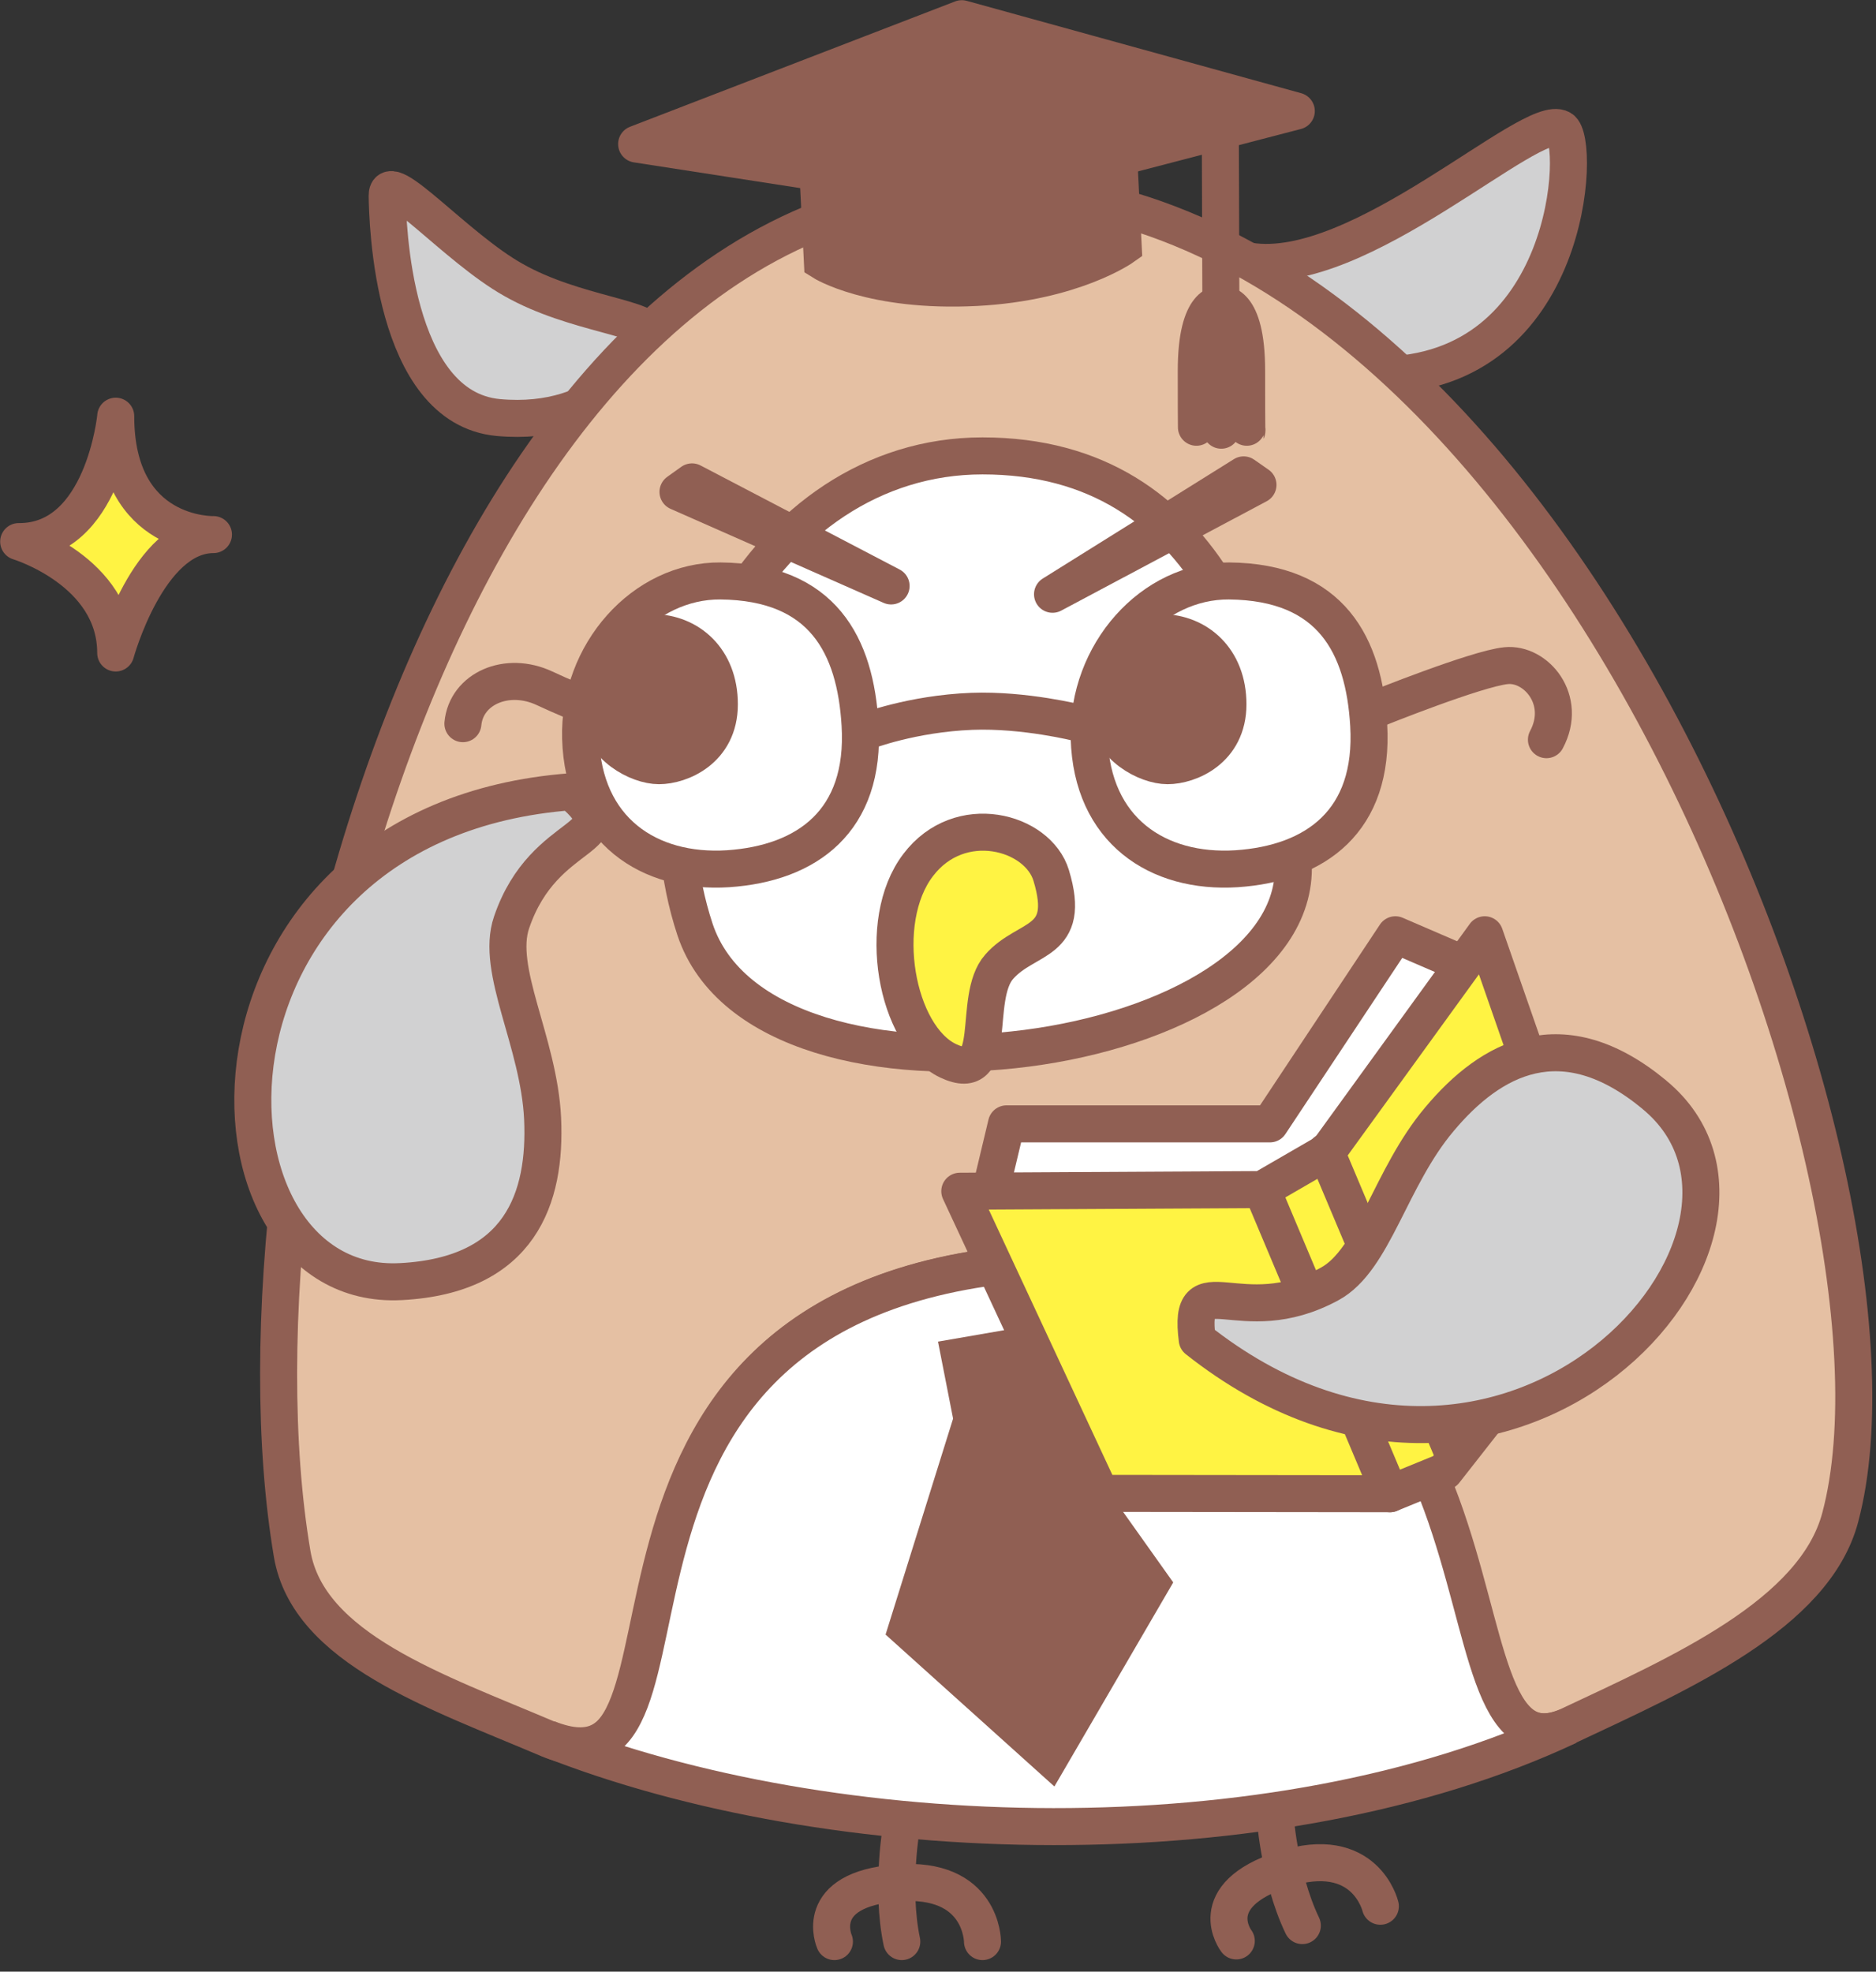 <svg width="98" height="103" viewBox="0 0 98 103" fill="none" xmlns="http://www.w3.org/2000/svg">
<rect x="0" y="0" width="98" height="103" fill="#333333" stroke="none"/>
<g clip-path="url(#clip0_108_18701)">
<path d="M72.055 19.599C82.125 19.547 82.595 7.317 81.55 6.725C79.999 5.819 71.027 14.565 65.261 13.641C63.972 13.432 66.498 19.617 72.055 19.599Z" fill="#D1D1D2" stroke="#905F53" stroke-width="1.934" stroke-miterlimit="10" stroke-linecap="round"/>
<path d="M20.226 10.226C20.244 11.533 20.47 21.289 26.027 21.812C31.585 22.317 33.85 18.467 33.972 17.526C34.094 16.603 30.017 16.446 26.811 14.617C23.832 12.944 20.209 8.711 20.226 10.226Z" fill="#D1D1D2" stroke="#905F53" stroke-width="1.934" stroke-miterlimit="10" stroke-linecap="round"/>
<path d="M50.139 9.913C22.962 11.359 11.463 58.694 15.261 81.168C16.097 86.133 22.805 88.363 28.571 90.819C38.171 94.896 27.352 68.067 53.728 65.976C81.882 63.728 73.606 93.763 81.899 90.175C87.787 87.405 94.791 84.338 96.132 79.269C100.958 61.15 80.575 8.275 50.122 9.913H50.139Z" fill="#E5C0A3" stroke="#905F53" stroke-width="1.934" stroke-miterlimit="10" stroke-linecap="round"/>
<path d="M50.243 0.976L67.717 5.802L50.714 10.227L33.257 7.526L50.243 0.976Z" fill="#905F53" stroke="#905F53" stroke-width="1.934" stroke-linecap="round" stroke-linejoin="round"/>
<path d="M58.676 12.892C58.676 12.892 56.062 14.756 50.993 15.018C45.522 15.296 42.961 13.676 42.961 13.676L42.578 5.993L58.292 5.209L58.676 12.892Z" fill="#905F53" stroke="#905F53" stroke-width="1.934" stroke-miterlimit="10" stroke-linecap="round"/>
<path d="M63.746 6.324L63.798 22.474" stroke="#905F53" stroke-width="1.934" stroke-miterlimit="10" stroke-linecap="round"/>
<path d="M63.798 15.889C63.798 15.889 65.122 15.627 65.122 19.373C65.122 23.119 65.14 22.457 65.14 22.457" stroke="#905F53" stroke-width="1.934" stroke-miterlimit="10" stroke-linecap="round"/>
<path d="M63.798 15.889C63.798 15.889 62.492 15.645 62.492 19.373C62.492 23.119 62.509 22.457 62.509 22.457" stroke="#905F53" stroke-width="1.934" stroke-miterlimit="10" stroke-linecap="round"/>
<path d="M53.763 65.976C27.386 68.084 38.31 94.687 28.606 90.819C43.414 96.707 66.481 97.422 81.934 90.174C73.641 93.763 81.934 63.728 53.763 65.976Z" fill="white" stroke="#905F53" stroke-width="1.934" stroke-miterlimit="10" stroke-linecap="round"/>
<path d="M51.324 23.816C39.79 23.816 32.7 37.631 36.306 48.554C39.93 59.46 68.449 55.436 67.543 44.861C66.724 35.296 63.327 23.816 51.324 23.816Z" fill="white" stroke="#905F53" stroke-width="1.934" stroke-miterlimit="10" stroke-linecap="round"/>
<path d="M64.216 30.349C60.192 30.314 56.777 34.129 56.899 38.572C57.038 43.38 60.471 45.645 64.6 45.383C68.728 45.105 71.795 42.892 71.499 37.875C71.255 33.728 69.565 30.401 64.199 30.349H64.216Z" fill="white" stroke="#905F53" stroke-width="1.934" stroke-miterlimit="10" stroke-linecap="round"/>
<path d="M60.697 33.066C58.467 33.066 57.7 35.592 57.857 37.3C58.014 38.99 59.878 40 60.993 40C62.108 40 64.146 39.181 64.146 36.794C64.146 34.408 62.526 33.066 60.697 33.049V33.066Z" fill="#905F53" stroke="#905F53" stroke-width="1.934" stroke-miterlimit="10" stroke-linecap="round"/>
<path d="M37.648 30.349C33.623 30.314 30.209 34.129 30.331 38.572C30.47 43.38 33.902 45.645 38.031 45.383C42.16 45.105 45.226 42.892 44.93 37.875C44.686 33.728 42.996 30.401 37.63 30.349H37.648Z" fill="white" stroke="#905F53" stroke-width="1.934" stroke-miterlimit="10" stroke-linecap="round"/>
<path d="M45.244 38.206C45.244 38.206 47.631 37.282 50.767 37.16C53.537 37.056 56.342 37.77 56.342 37.77" stroke="#905F53" stroke-width="1.934" stroke-miterlimit="10" stroke-linecap="round"/>
<path d="M71.899 37.038C71.899 37.038 77.125 34.93 78.676 34.774C80.227 34.617 81.899 36.551 80.784 38.641" stroke="#905F53" stroke-width="1.934" stroke-miterlimit="10" stroke-linecap="round"/>
<path d="M24.181 37.805C24.355 35.976 26.48 35.035 28.449 35.958C30.435 36.882 31.045 37.004 31.045 37.004" stroke="#905F53" stroke-width="1.934" stroke-miterlimit="10" stroke-linecap="round"/>
<path d="M34.129 33.066C31.899 33.066 31.132 35.592 31.289 37.3C31.446 38.99 33.31 40 34.425 40C35.54 40 37.578 39.181 37.578 36.794C37.578 34.408 35.958 33.066 34.129 33.049V33.066Z" fill="#905F53" stroke="#905F53" stroke-width="1.934" stroke-miterlimit="10" stroke-linecap="round"/>
<path d="M50.784 74.164L47.369 85.087L54.843 91.812L60.139 82.718L53.763 73.746L50.784 74.164Z" fill="#905F53" stroke="#905F53" stroke-width="1.934" stroke-miterlimit="10" stroke-linecap="round"/>
<path d="M50.139 70.871L53.763 70.244V73.746L50.784 74.164L50.139 70.871Z" fill="#905F53" stroke="#905F53" stroke-width="1.934" stroke-miterlimit="10" stroke-linecap="round"/>
<path d="M47.108 95.296C47.108 95.296 46.515 98.606 47.108 101.429" stroke="#905F53" stroke-width="1.934" stroke-miterlimit="10" stroke-linecap="round"/>
<path d="M51.324 101.429C51.324 101.429 51.324 98.014 46.864 98.363C42.386 98.711 43.589 101.429 43.589 101.429" stroke="#905F53" stroke-width="1.934" stroke-miterlimit="10" stroke-linecap="round"/>
<path d="M66.586 94.617C66.586 94.617 66.778 97.979 68.032 100.593" stroke="#905F53" stroke-width="1.934" stroke-miterlimit="10" stroke-linecap="round"/>
<path d="M72.108 99.582C72.108 99.582 71.324 96.255 67.038 97.648C62.77 99.042 64.582 101.394 64.582 101.394" stroke="#905F53" stroke-width="1.934" stroke-miterlimit="10" stroke-linecap="round"/>
<path d="M54.913 45.732C54.216 43.432 50.139 42.317 47.962 45.192C45.714 48.136 46.812 54.129 49.53 55.418C52.265 56.707 50.749 52.143 52.195 50.505C53.624 48.868 56.01 49.355 54.913 45.732Z" fill="#FFF343" stroke="#905F53" stroke-width="1.934" stroke-miterlimit="10" stroke-linecap="round"/>
<path d="M76.446 50.366L72.892 48.833L66.341 58.711H52.578L51.759 62.143L64.582 64.966L70.418 63.276L76.446 50.366Z" fill="white" stroke="#905F53" stroke-width="1.934" stroke-linecap="round" stroke-linejoin="round"/>
<path d="M83.676 66.394L77.561 48.833L69.355 60.157L65.923 62.143L50.139 62.23L57.491 78.014L72.613 78.032L75.47 76.864L83.676 66.394Z" fill="#FFF343" stroke="#905F53" stroke-width="1.934" stroke-linecap="round" stroke-linejoin="round"/>
<path d="M65.923 62.143L72.613 78.032" stroke="#905F53" stroke-width="1.934" stroke-linecap="round" stroke-linejoin="round"/>
<path d="M69.268 60.157L75.958 76.046" stroke="#905F53" stroke-width="1.934" stroke-linecap="round" stroke-linejoin="round"/>
<path d="M86.428 57.195C95.139 64.39 78.797 82.84 62.543 69.983C62.02 65.906 64.756 69.634 69.46 67.073C71.776 65.819 72.613 61.516 75.209 58.45C77.874 55.279 81.602 53.206 86.411 57.178L86.428 57.195Z" fill="#D1D1D2" stroke="#905F53" stroke-width="1.934" stroke-linecap="round" stroke-linejoin="round"/>
<path d="M20.941 66.951C9.669 67.561 9.181 42.91 29.843 41.359C32.979 44.007 28.449 43.101 26.724 48.188C25.871 50.68 28.153 54.425 28.345 58.432C28.536 62.579 27.195 66.62 20.958 66.951H20.941Z" fill="#D1D1D2" stroke="#905F53" stroke-width="1.934" stroke-linecap="round" stroke-linejoin="round"/>
<path d="M54.983 31.045L64.966 24.808L65.715 25.331L54.983 31.045Z" fill="#905F53" stroke="#905F53" stroke-width="1.934" stroke-linecap="round" stroke-linejoin="round"/>
<path d="M46.55 30.61L36.15 25.174L35.418 25.697L46.55 30.61Z" fill="#905F53" stroke="#905F53" stroke-width="1.934" stroke-linecap="round" stroke-linejoin="round"/>
<path d="M6.045 21.76C6.045 21.76 5.401 28.328 0.976 28.293C0.976 28.293 6.045 29.826 6.045 34.112C6.045 34.112 7.735 27.927 11.15 27.927C11.15 27.927 6.045 28.084 6.045 21.742V21.76Z" fill="#FFF343" stroke="#905F53" stroke-width="1.934" stroke-linecap="round" stroke-linejoin="round"/>
</g>
<defs>
<clipPath id="clip0_108_18701">
<rect width="97.84" height="102.404" fill="white"/>
</clipPath>
</defs>
</svg>
